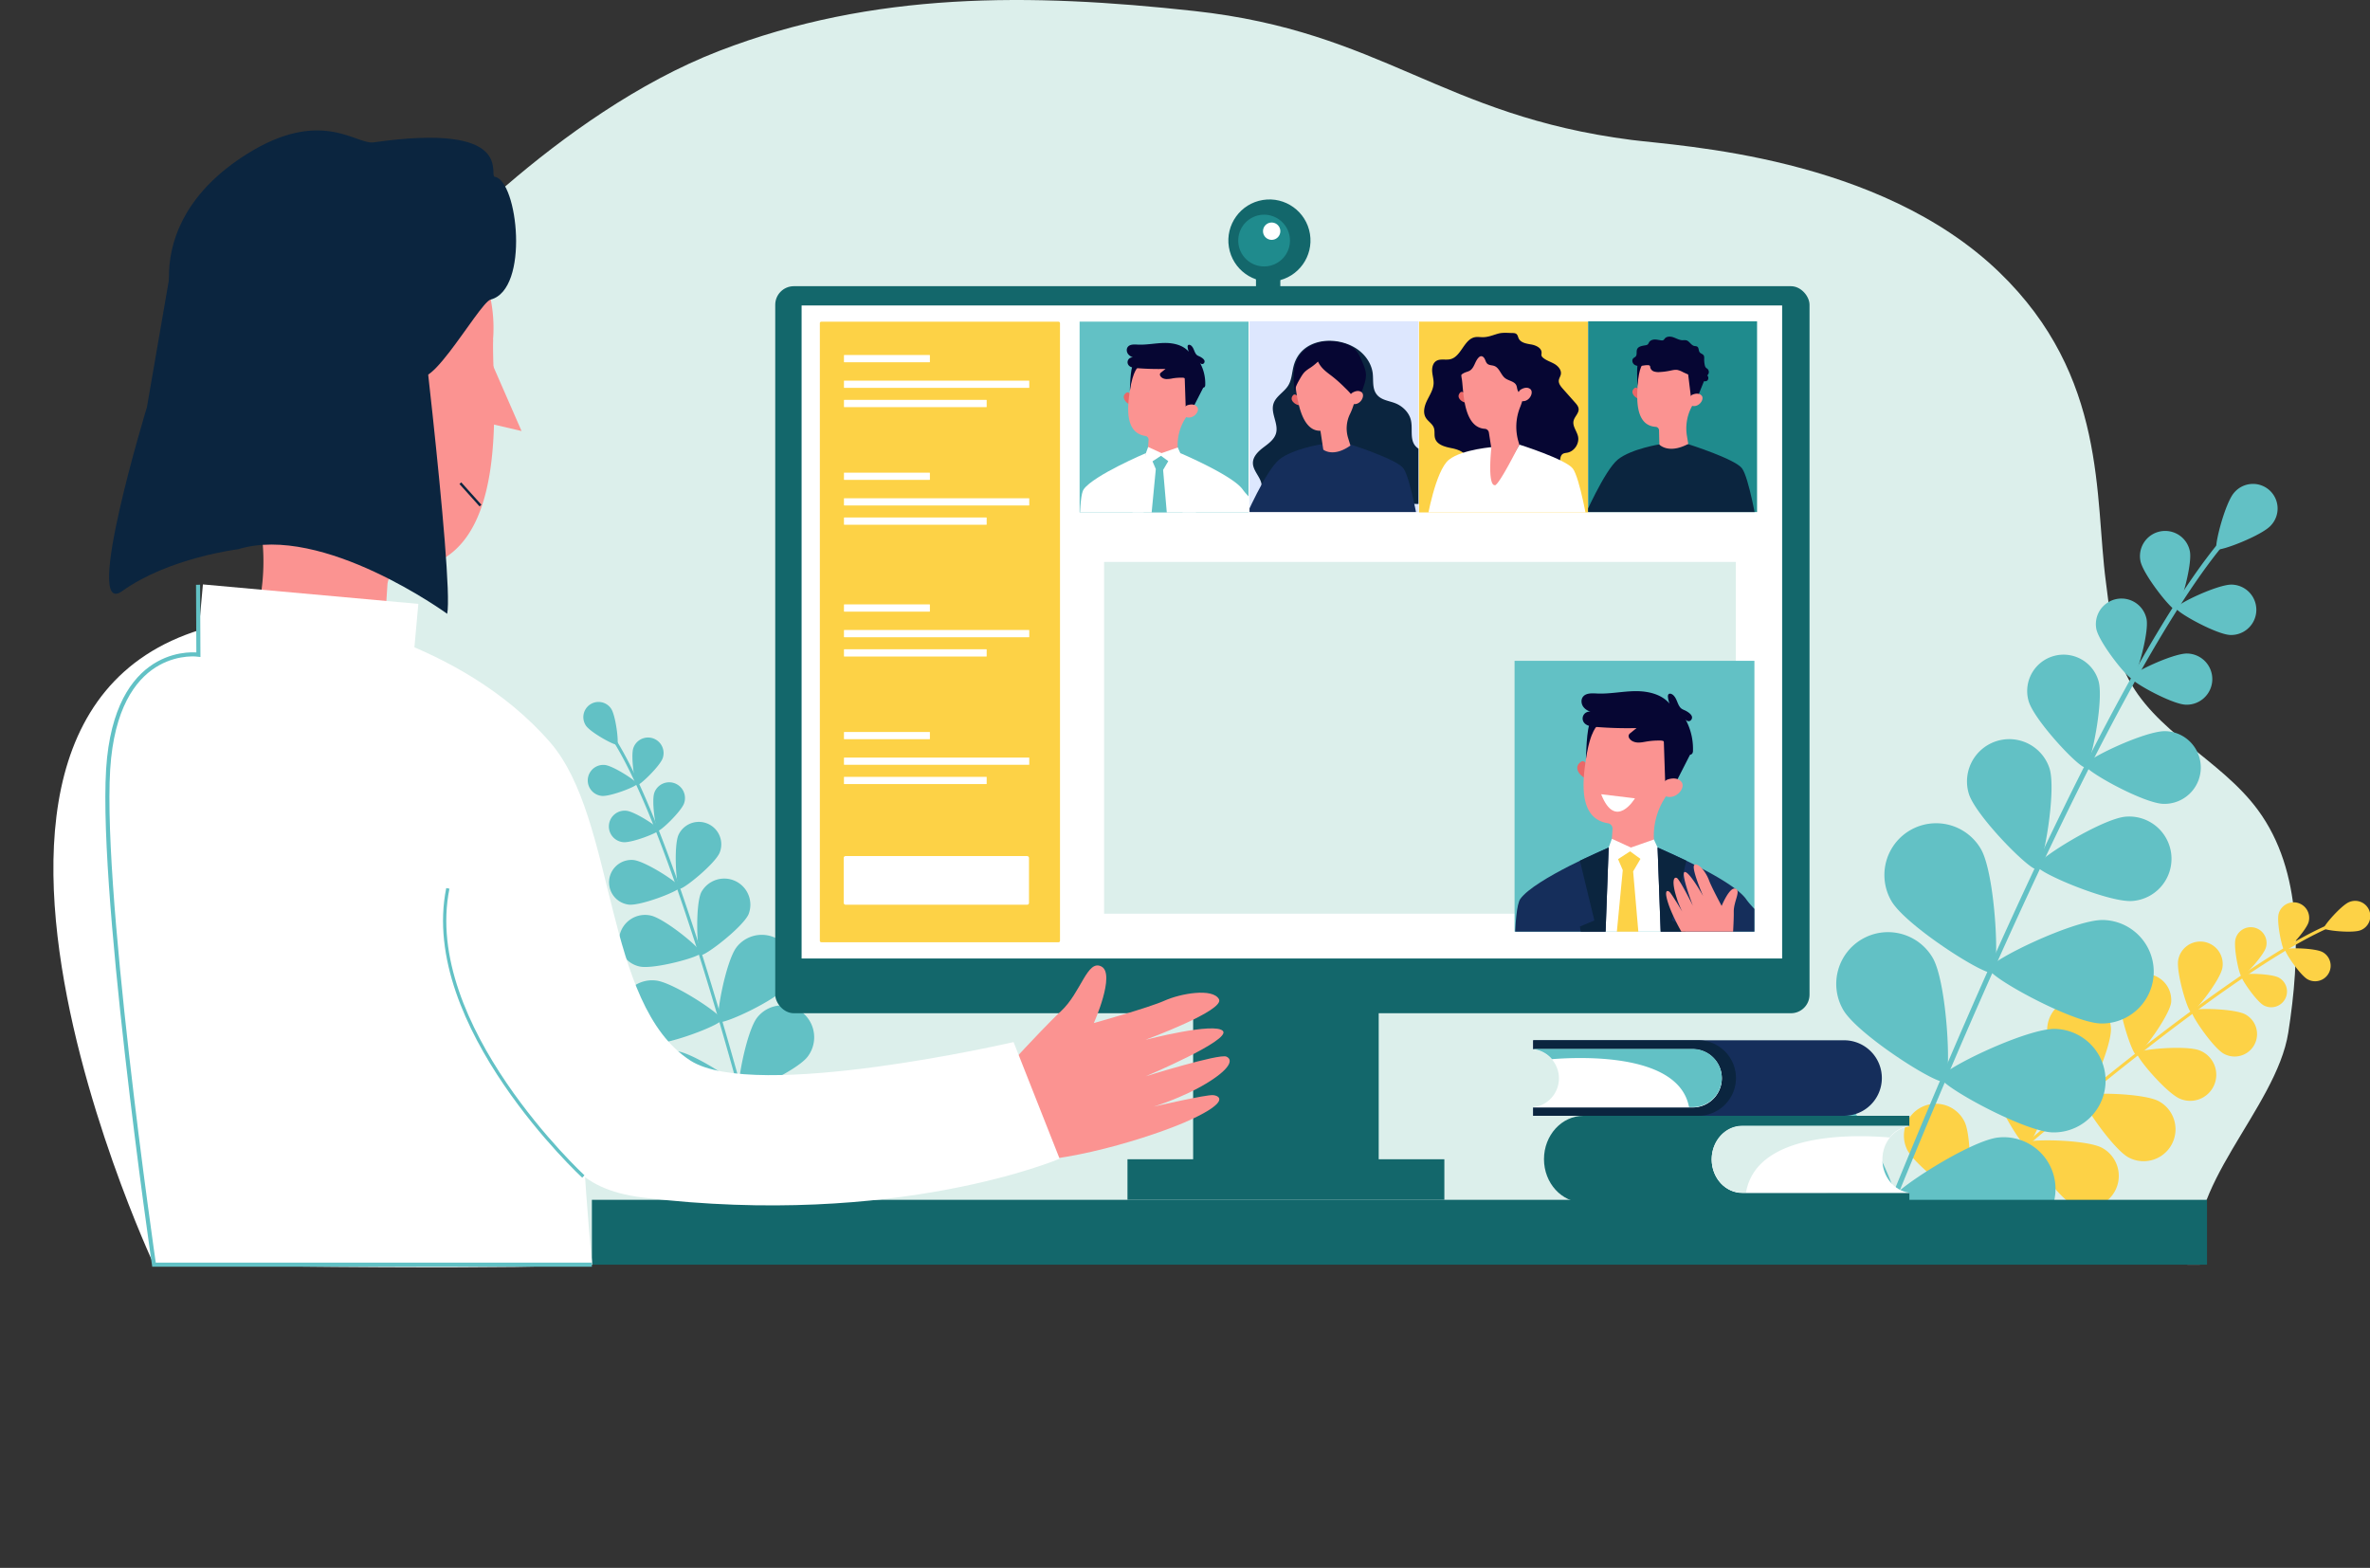 <svg xmlns="http://www.w3.org/2000/svg" xmlns:xlink="http://www.w3.org/1999/xlink" viewBox="0 0 2903.6 1920.85"><rect x="0" y="0" width="2903.6" height="1920.85" fill="#333333" stroke="none"/><defs><style>.cls-1,.cls-19,.cls-20,.cls-21{fill:none;}.cls-2{fill:#dcefeb;}.cls-3{fill:#fdd246;}.cls-4{fill:#62c1c5;}.cls-5{fill:#13676b;}.cls-6{fill:#fff;}.cls-7{clip-path:url(#clip-path);}.cls-8{fill:#060633;}.cls-9{fill:#ea6868;}.cls-10{fill:#fb9391;}.cls-11{clip-path:url(#clip-path-2);}.cls-12{fill:#1f8b8d;}.cls-13{fill:#0b253f;}.cls-14{fill:#152e5b;}.cls-15{clip-path:url(#clip-path-3);}.cls-16{clip-path:url(#clip-path-4);}.cls-17{fill:#dde7fe;}.cls-18{clip-path:url(#clip-path-5);}.cls-19{stroke:#0b253f;stroke-width:3px;}.cls-19,.cls-20,.cls-21{stroke-miterlimit:10;}.cls-20,.cls-21{stroke:#62c1c5;}.cls-20{stroke-width:4px;}.cls-21{stroke-width:5px;}</style><clipPath id="clip-path"><rect class="cls-1" x="1738.51" y="394.04" width="206.99" height="233.72"/></clipPath><clipPath id="clip-path-2"><rect class="cls-1" x="1322.67" y="394.03" width="206.99" height="233.72"/></clipPath><clipPath id="clip-path-3"><rect class="cls-1" x="1945.68" y="393.63" width="206.99" height="233.72"/></clipPath><clipPath id="clip-path-4"><rect class="cls-1" x="1530.84" y="393.61" width="206.99" height="233.72"/></clipPath><clipPath id="clip-path-5"><rect class="cls-1" x="1855.57" y="809.61" width="293.85" height="331.8"/></clipPath></defs><g id="レイヤー_2" data-name="レイヤー 2"><g id="_饑1" data-name="ﾑ饑1"><path class="cls-2" d="M334,1546.31l2361.26,3.11c-24.06-91.07,93.63-191.19,108.23-284.41s18-197.55-37.14-272.55c-46.36-63.06-127.61-95.23-161.59-166.32-16.63-34.82-19.6-74.68-24.74-113.19-13.87-103.85,2-251.53-130.72-379.53-147.34-142.14-390.77-154.34-450.53-162C1765.51,141.51,1694,38.76,1463.27,13.49,1261.74-8.58,1070.13-10.63,881,62.42c-199.35,77-370.31,270.53-370.35,271C502.4,433,480,490.13,428.09,576.23c-50.87,84.3-63.12,188-133.66,255.19C189.91,931,63.87,1027.75,90.38,1172.63S218.6,1460.71,334,1546.31Z"/><path class="cls-3" d="M2406.59,1468.1a2.33,2.33,0,0,1-.28-.26,1.9,1.9,0,0,1,.18-2.68c206.06-179.66,365.11-298,447.87-333.1,1.84-.78,3.16-1.34,3.75-1.68a1.9,1.9,0,1,1,1.9,3.28c-.79.45-2.06,1-4.17,1.89-82.4,35-241.09,153.06-446.86,332.47A1.9,1.9,0,0,1,2406.59,1468.1Z"/><path class="cls-3" d="M2891.83,1139.73c-9.56,3.77-43.56.34-44.64-2.38s21.41-28.46,31-32.23a18.61,18.61,0,1,1,13.67,34.61Z"/><path class="cls-3" d="M2828.4,1129.58c-2.8,10.13-26.53,35.8-29.43,35s-10.06-35-7.26-45.15a19,19,0,1,1,36.69,10.15Z"/><path class="cls-3" d="M2827.28,1199.87c-9.24-5-28.9-33.91-27.48-36.55s36.39-1.92,45.63,3.09a19,19,0,0,1-18.15,33.46Z"/><path class="cls-3" d="M2659.9,1228.56c-2.84,17.42-37.81,64.54-42.78,63.73s-23.13-56.61-20.29-74a32,32,0,0,1,63.07,10.3Z"/><path class="cls-3" d="M2670.74,1346.07c-16.33-6.69-54.37-51.37-52.46-56s60.36-9.79,76.69-3.09a31.95,31.95,0,1,1-24.23,59.12Z"/><path class="cls-3" d="M2586.21,1259.54c1.29,21.56-27.76,87.23-33.91,87.6s-42.86-61.35-44.15-82.9a39.1,39.1,0,0,1,78.06-4.7Z"/><path class="cls-3" d="M2607.75,1418c-19-10.21-59.71-69.38-56.8-74.81s74.71-4.32,93.75,5.88a39.1,39.1,0,0,1-36.95,68.93Z"/><path class="cls-3" d="M2516.71,1316.68c1.29,21.55-27.76,87.22-33.91,87.59s-42.86-61.34-44.15-82.9a39.1,39.1,0,0,1,78.06-4.69Z"/><path class="cls-3" d="M2538.25,1475.11c-19-10.2-59.71-69.38-56.8-74.81s74.71-4.31,93.75,5.89a39.1,39.1,0,0,1-36.95,68.92Z"/><path class="cls-3" d="M2406.89,1374.33c9.4,19.43,7.56,91.22,2,93.9s-63-40.4-72.4-59.83a39.1,39.1,0,1,1,70.39-34.07Z"/><path class="cls-3" d="M2472,1533.2c-20.16-7.74-67.91-61.36-65.7-67.12s73.58-13.62,93.74-5.87a39.1,39.1,0,1,1-28,73Z"/><path class="cls-3" d="M2776.16,1160.54c-2.85,10.29-27,36.37-29.9,35.56s-10.23-35.58-7.38-45.87a19.34,19.34,0,1,1,37.28,10.31Z"/><path class="cls-3" d="M2773.5,1231.77c-9.39-5.09-29.37-34.46-27.91-37.14s37-2,46.35,3.14a19.34,19.34,0,0,1-18.44,34Z"/><path class="cls-3" d="M2722.65,1186.15c-2.83,14.91-33.94,54.64-38.19,53.83s-18.63-49.18-15.79-64.09a27.47,27.47,0,0,1,54,10.26Z"/><path class="cls-3" d="M2724.65,1291.06c-13.34-7.23-41.72-49-39.66-52.76s52.52-2.78,65.86,4.46a27.47,27.47,0,0,1-26.2,48.3Z"/><path class="cls-4" d="M932.86,1434l.38-.06a1.89,1.89,0,0,0,1.35-2.31C866,1167,801.56,979.55,753.12,903.82c-1.08-1.68-1.86-2.9-2.15-3.51a1.89,1.89,0,1,0-3.42,1.63c.39.82,1.14,2,2.37,3.92,48.24,75.41,112.52,262.48,181,526.74A1.9,1.9,0,0,0,932.86,1434Z"/><path class="cls-4" d="M717.87,889c5.75,8.52,35.75,24.89,38.18,23.25s-1.6-35.58-7.36-44.09A18.6,18.6,0,1,0,717.87,889Z"/><path class="cls-4" d="M775.94,916.43c-3.41,9.94,1.68,44.53,4.52,45.5s28.08-23.21,31.49-33.16a19,19,0,1,0-36-12.34Z"/><path class="cls-4" d="M737.17,975.07c10.46,1.09,43-11.66,43.32-14.65s-28.94-22.13-39.4-23.21a19,19,0,1,0-3.92,37.86Z"/><path class="cls-4" d="M859.09,1093.28c-7.49,16-5.24,74.61-.68,76.75s51.06-33.65,58.55-49.63a32,32,0,0,0-57.87-27.12Z"/><path class="cls-4" d="M783.79,1184.13c17.25,3.7,73.87-11.69,74.93-16.61s-44.29-42.17-61.54-45.87a31.95,31.95,0,1,0-13.39,62.48Z"/><path class="cls-4" d="M902.41,1160.47c-13.24,17-26.36,87.65-21.49,91.43s70-26.42,83.26-43.48a39.1,39.1,0,1,0-61.77-48Z"/><path class="cls-4" d="M795.16,1279c21.47,2.33,88.45-23.53,89.12-29.65s-59.22-45.76-80.69-48.09a39.1,39.1,0,1,0-8.43,77.74Z"/><path class="cls-4" d="M927.5,1246.87c-13.24,17.06-26.36,87.65-21.49,91.43s70-26.42,83.26-43.47a39.1,39.1,0,1,0-61.77-48Z"/><path class="cls-4" d="M820.24,1365.45c21.47,2.33,88.46-23.54,89.12-29.66s-59.22-45.76-80.68-48.09a39.1,39.1,0,0,0-8.44,77.75Z"/><path class="cls-4" d="M985.57,1356.46c-18.74,10.73-57.76,71-54.7,76.36s74.8,2.24,93.54-8.49a39.1,39.1,0,1,0-38.84-67.87Z"/><path class="cls-4" d="M842.09,1450.79c21,5,90.7-12.29,92.13-18.28s-53-52.8-74-57.8a39.1,39.1,0,1,0-18.09,76.08Z"/><path class="cls-4" d="M801.57,971.48c-3.47,10.1,1.71,45.24,4.59,46.23s28.53-23.58,32-33.68a19.34,19.34,0,0,0-36.59-12.55Z"/><path class="cls-4" d="M763.53,1031.77c10.63,1.1,43.7-11.85,44-14.89s-29.4-22.48-40-23.58a19.34,19.34,0,1,0-4,38.47Z"/><path class="cls-4" d="M831.26,1022.84c-6.08,13.9-2.85,64.26,1.12,66s43.14-30.06,49.23-44a27.48,27.48,0,0,0-50.35-22Z"/><path class="cls-4" d="M770.36,1108.29c15.1,1.56,62.08-16.84,62.53-21.15s-41.78-32-56.87-33.51a27.48,27.48,0,0,0-5.66,54.66Z"/><path class="cls-4" d="M2318.81,1473.16a3.42,3.42,0,0,1-.6-.18,3.07,3.07,0,0,1-1.68-4c167.44-410.46,311.55-697.77,405.78-809,2.1-2.47,3.61-4.26,4.21-5.17a3.07,3.07,0,1,1,5.14,3.35A70.07,70.07,0,0,1,2727,664c-93.83,110.75-237.58,397.48-404.78,807.35A3.06,3.06,0,0,1,2318.81,1473.16Z"/><path class="cls-4" d="M2782.17,643.76c-11.09,12.44-62.83,32.26-66.38,29.1s10.26-56.83,21.35-69.26a30.17,30.17,0,1,1,45,40.16Z"/><path class="cls-4" d="M2682.91,675.31c3.33,16.71-12.34,71.19-17.11,72.14s-40.11-43.37-43.43-60.09a30.86,30.86,0,1,1,60.54-12.05Z"/><path class="cls-4" d="M2732.53,777.94c-17-.52-66.59-28.05-66.44-32.92s51.29-29.31,68.33-28.78a30.86,30.86,0,1,1-1.89,61.7Z"/><path class="cls-4" d="M2511,941.53c8.58,27.3-7.7,121-15.49,123.5s-74.78-65.13-83.36-92.43A51.81,51.81,0,0,1,2511,941.53Z"/><path class="cls-4" d="M2612.41,1103.83c-28.53,2.21-116.2-34.77-116.83-42.91s80.29-58.19,108.82-60.4a51.81,51.81,0,1,1,8,103.31Z"/><path class="cls-4" d="M2426.89,1040.14c17.59,30.27,23.4,146.56,14.76,151.58s-106.8-57.6-124.4-87.87a63.4,63.4,0,0,1,109.64-63.71Z"/><path class="cls-4" d="M2573.61,1253.89c-35-.9-137.06-56.94-136.81-66.94s105.06-60.72,140.07-59.82a63.4,63.4,0,0,1-3.26,126.76Z"/><path class="cls-4" d="M2367.89,1173.56c17.59,30.28,23.4,146.57,14.76,151.59s-106.8-57.6-124.39-87.87a63.4,63.4,0,1,1,109.63-63.72Z"/><path class="cls-4" d="M2514.61,1387.32c-35-.9-137.06-57-136.81-66.94s105.06-60.72,140.07-59.82a63.4,63.4,0,0,1-3.26,126.76Z"/><path class="cls-4" d="M2250.86,1337.13c27.8,21.29,77.47,126.6,71.4,134.54s-120.7-12.58-148.5-33.87a63.4,63.4,0,0,1,77.1-100.67Z"/><path class="cls-4" d="M2461.05,1519.75c-34.84,3.48-143.11-39.37-144.1-49.31s96.64-73.38,131.48-76.86a63.4,63.4,0,1,1,12.62,126.17Z"/><path class="cls-4" d="M2629.82,758.24c3.38,17-12.53,72.34-17.38,73.3s-40.75-44.07-44.13-61a31.36,31.36,0,0,1,61.51-12.25Z"/><path class="cls-4" d="M2677.91,863.35c-17.32-.53-67.66-28.5-67.51-33.44s52.11-29.78,69.42-29.25a31.36,31.36,0,1,1-1.91,62.69Z"/><path class="cls-4" d="M2571,834.35c6.77,23.66-9.31,103.88-16.06,105.81s-62.84-57.65-69.61-81.3A44.55,44.55,0,0,1,2571,834.35Z"/><path class="cls-4" d="M2650.38,984.84c-24.59-.75-96.12-40.49-95.9-47.51s74-42.31,98.63-41.55a44.55,44.55,0,1,1-2.73,89.06Z"/><rect class="cls-5" x="725.16" y="1469.95" width="1978.75" height="79.47"/><rect class="cls-5" x="949.78" y="350.63" width="1267.16" height="890.74" rx="22.79"/><rect class="cls-6" x="982.08" y="374.24" width="1201.31" height="800.05"/><rect class="cls-2" x="1352.67" y="688.42" width="774" height="431"/><rect class="cls-3" x="1004.44" y="394.11" width="294.22" height="760.29" rx="1.75"/><rect class="cls-6" x="1033.97" y="434.95" width="105.29" height="8.85" rx="0.27"/><rect class="cls-6" x="1033.97" y="466.32" width="227.03" height="8.85" rx="0.27"/><rect class="cls-6" x="1033.97" y="489.93" width="174.85" height="8.85" rx="0.27"/><rect class="cls-6" x="1033.97" y="579.06" width="105.29" height="8.85" rx="0.27"/><rect class="cls-6" x="1033.97" y="610.43" width="227.03" height="8.85" rx="0.27"/><rect class="cls-6" x="1033.97" y="634.03" width="174.85" height="8.85" rx="0.27"/><rect class="cls-6" x="1033.97" y="740.49" width="105.29" height="8.85" rx="0.27"/><rect class="cls-6" x="1033.97" y="771.85" width="227.03" height="8.85" rx="0.27"/><rect class="cls-6" x="1033.97" y="795.46" width="174.85" height="8.85" rx="0.27"/><rect class="cls-6" x="1033.97" y="896.78" width="105.29" height="8.85" rx="0.27"/><rect class="cls-6" x="1033.97" y="928.15" width="227.03" height="8.85" rx="0.27"/><rect class="cls-6" x="1033.97" y="951.76" width="174.85" height="8.85" rx="0.27"/><rect class="cls-6" x="1033.67" y="1048.81" width="227" height="59.6" rx="2.18"/><g class="cls-7"><rect class="cls-3" x="1714.45" y="367.31" width="238.3" height="264.41"/><path class="cls-8" d="M1852.89,408c1.75,0,3.64.11,5,1.23,1.57,1.31,1.85,3.58,2.73,5.42,2.56,5.33,9.49,6.36,15.31,7.37s12.75,4.19,12.73,10.09c0,1.35-.4,2.75.06,4a5.32,5.32,0,0,0,1.58,2c4,3.55,9.43,5.05,14.09,7.74s8.92,7.61,7.85,12.88c-.51,2.48-2.13,4.64-2.45,7.15-.5,4,2.33,7.51,5,10.51l14.94,16.84c2,2.24,4,4.69,4.32,7.66.48,5.4-5,9.47-6.21,14.76-1.42,6.49,3.94,12.38,5.44,18.86,2,8.66-4.27,18.35-13,20.08-2,.39-4.22.46-5.89,1.67-2.7,2-2.77,5.83-3.38,9.1a21.39,21.39,0,0,1-13.18,15.8c-13.17,5-27.32-3.92-41.39-4.88-8.57-.58-17.05,1.84-25.63,2.33a57.13,57.13,0,0,1-29.08-6.14,8.29,8.29,0,0,1-2.72-1.94c-1.77-2.16-1.15-5.32-1.55-8.08-1.18-8.21-10.88-11.77-19-13.37S1760.57,545,1758.16,537c-1.27-4.2,0-8.9-1.51-13-1.84-5-7.21-7.78-9.91-12.36-3.75-6.35-1.56-14.52,1.69-21.15s7.56-13.11,7.92-20.48c.24-4.88-1.3-9.66-1.71-14.52s.7-10.41,4.76-13.12c4.94-3.29,11.66-.93,17.44-2.29,13.55-3.19,16.66-24.58,30.37-27,2.69-.47,5.45-.1,8.19,0,7.33.27,12.84-2.27,19.63-4.23C1840.8,407.18,1846.85,407.88,1852.89,408Z"/><path class="cls-6" d="M1861.47,544.7s56.91,17.95,65.5,29.41S1945.49,644,1945.49,644l-197.24-6.87s10.31-60.72,26.92-73.9,56.5-15.8,56.5-15.8v47Z"/><path class="cls-9" d="M1795.43,482.76s-4.1-4.46-6.38-2c-5.83,6.23,1.88,11.82,6.54,12.59Z"/><path class="cls-10" d="M1791,464.61h0c-.11-.52-.21-1-.29-1.56a41.15,41.15,0,1,1,80.39,4.19c-2.83,12.68-5.29,23.08-8.66,31.41a64.34,64.34,0,0,0-1.89,43.16l.85,2.89c.2-.28-24.56,49.25-29.8,49.72-9.59.86-4.51-45.48-4.51-45.48l-3-19.06a5.36,5.36,0,0,0-5-4.52C1792.21,523.59,1793.14,477.91,1791,464.61Z"/><path class="cls-8" d="M1859.41,478.32c-.84-2-.79-4.28-1.7-6.24-2.32-5-9.23-5.39-13.61-8.7-5.42-4.08-6.95-12.61-13.31-15-2.81-1.06-6.23-.7-8.5-2.67-1.64-1.43-2.2-3.69-3.12-5.67s-2.72-3.94-4.87-3.63a4.94,4.94,0,0,0-2.53,1.42c-4.81,4.54-5.35,12.78-11,16.21-1.81,1.1-3.93,1.54-5.89,2.34a17.78,17.78,0,0,0-10.65,13.13c-4.26-2.7-4.9-8.86-3.26-13.63s5-8.75,7.28-13.24,3.58-9.41,5.75-13.95,5.55-8.87,10.33-10.43c4-1.28,8.29-.49,12.4-1.14,3.6-.57,6.93-2.22,10.42-3.29a33.39,33.39,0,0,1,30.1,5.72,65.69,65.69,0,0,1,7.94,8l16.68,18.78c2.67,3,5.41,6.15,6.53,10,1.9,6.57-1.31,13.42-4.44,19.5-1.53,3-3.42,6.25-6.67,7.05C1871.15,484.4,1862.44,485.49,1859.41,478.32Z"/><path class="cls-10" d="M1860.58,480.6a6.12,6.12,0,0,1,2.71-3.37c2.63-1.58,7.38-3.6,11.32-.74,5.79,4.2-2.15,19-13.12,14C1861.49,490.52,1858.2,488.13,1860.58,480.6Z"/></g><g class="cls-11"><rect class="cls-4" x="1298.61" y="367.3" width="238.3" height="264.41"/><path class="cls-9" d="M1386,484.65s-3-5.49-5.85-3.63c-7.39,4.74-1.12,12.27,3.34,14.23Z"/><path class="cls-10" d="M1386.24,465.43h0c0-.55.06-1.09.11-1.64a42.36,42.36,0,1,1,79.14,24.53c-4.81,9.52-9,17.64-13.3,24.33a60.54,60.54,0,0,0-9.2,37.28l.79,10.3c-27.18,11.43-37.83-2.48-37.83-2.48l1.22-18.65a4.71,4.71,0,0,0-4-5h0C1371.22,529.13,1384.92,479.91,1386.24,465.43Z"/><polygon class="cls-8" points="1474.26 474.74 1460.22 502.24 1452.69 500 1451.44 462.77 1474.26 474.74"/><path class="cls-10" d="M1451.58,499a6.29,6.29,0,0,1,3.56-2.67c3-.91,8.27-1.72,11.48,2.13,4.71,5.65-7,18.44-16.65,10.67C1450,509.11,1447.3,505.9,1451.58,499Z"/><path class="cls-8" d="M1394.51,449.66s-6.45,3.71-10.27,29.18c0,0,.54-28.73,4-31.58S1394.51,449.66,1394.51,449.66Z"/><path class="cls-6" d="M1446.09,555.15h-42.21l-16.36,70.76V761.66s38.75,18.77,89.77-5.78L1462.41,597Z"/><path class="cls-6" d="M1446.09,555.15s63.69,27,76.21,44.29c11.56,16,9.93.78,43.23,90.61a37.18,37.18,0,0,1-4.63,34.55,25.07,25.07,0,0,1-11.68,8.79l-32.8,12.24,3.47,83.42-63.54,6.25Z"/><path class="cls-6" d="M1403.88,555.15s-63.7,27-76.21,44.29,2.41,229.61,2.41,229.61l63.53,6.25Z"/><polygon class="cls-4" points="1432.4 563.1 1424.98 575.73 1440.44 754.44 1416.59 792.94 1398.88 753.47 1416.04 574.65 1410.62 562.01 1425.18 556.6 1432.4 563.1"/><polygon class="cls-6" points="1446.09 555.15 1442.93 548.21 1423.08 555.15 1406.65 547.61 1403.88 555.15 1407.37 568.15 1422.36 558.42 1436.98 569.05 1446.09 555.15"/><path class="cls-8" d="M1459.86,423.9c-1.21-1.25-3.44-2.24-4.46-.84a3,3,0,0,0-.37,2,18.74,18.74,0,0,0,1.42,5.89c-7.11-8.34-19-10.93-29.94-10.77s-21.86,2.56-32.81,2c-4.34-.22-9.54-.53-12.09,3-1.78,2.46-1.38,6,.41,8.51a13.13,13.13,0,0,0,7.62,4.62,5.91,5.91,0,0,0-7.43,8.38c1.86,3.26,6.17,4,9.91,4.28a334.3,334.3,0,0,0,35.81,1l-5.21,4.2a4.46,4.46,0,0,0-1.49,1.69,3.35,3.35,0,0,0,.52,3c1.46,2.27,4.26,3.38,7,3.55a35.38,35.38,0,0,0,8-.87,64,64,0,0,1,11.81-.82,6.05,6.05,0,0,1,2.39.41,7.54,7.54,0,0,1,2.37,2.27c4.2,5.06,10.86,7.21,17.15,9.12,2,.59,4.54,1,5.63-.76a4.58,4.58,0,0,0,.5-2.29,53,53,0,0,0-6.59-27.28c1.18,2.12,4.09,2.65,5.39.17,1.67-3.15-2.28-5.74-4.51-7-2-1.18-4-1.43-5.49-3.41C1463,430.85,1462.8,426.9,1459.86,423.9Z"/></g><rect class="cls-5" x="1461.77" y="1214.04" width="227.34" height="227.34"/><rect class="cls-5" x="1381.33" y="1420.26" width="388.22" height="49.69"/><circle class="cls-5" cx="1555.23" cy="294.73" r="50.31" transform="translate(-27.13 252.93) rotate(-9.22)"/><rect class="cls-5" x="1538.77" y="316.47" width="29.81" height="34.78"/><path class="cls-12" d="M1580.39,294.73a31.68,31.68,0,1,0-31.68,31.68A31.68,31.68,0,0,0,1580.39,294.73Z"/><path class="cls-6" d="M1568.59,283.24a10.6,10.6,0,1,0-10.6,10.6A10.6,10.6,0,0,0,1568.59,283.24Z"/><path class="cls-10" d="M1198.86,1345.89s75.56-83.63,100.71-106.76,32.35-64.21,49.88-55-9.33,69.22-9.33,69.22,67-18.6,86.7-27.44,59-15.69,66.59-1.77-90.09,49.78-90.09,49.78,85.21-22.11,95-10.76-94.53,55.42-94.53,55.42,89.74-28,98.69-24.09,4.26,15.56-25.1,33.2-63.89,28.08-63.89,28.08,64.53-15,72.9-14.06,19.23,8.26-27,29.78-161.76,56.79-221.65,50.08Z"/><path class="cls-10" d="M604.21,416l-.18,0c.18-2.32.36-4.64.45-7,4.08-103.8-80.22-190.6-185.78-187.8-87.95,2.33-162.46,69.31-174,156.53A180.54,180.54,0,0,0,256,469.09c15.07,42.91,28.38,79.63,42.8,110.29,23.84,50.71,29.78,108,18.28,162.85l-7.58,26.34C418.18,832,469.88,790,469.88,790l4.78-73.78a20.08,20.08,0,0,1,19.63-18.71h.19C632.48,693.94,601.77,478.05,604.21,416Z"/><path class="cls-13" d="M210.84,320.41,180,498.84s-79.54,260.68-30.28,225.32c57-40.9,142.12-51.29,142.12-51.29C395.53,641.18,547.88,752,547.88,752c8.48-42.58-42.21-456.55-42.21-456.55Z"/><path class="cls-13" d="M302.4,188.75c91.27-57.33,133.94-11.29,155.27-14.33,175-25,140.61,40.91,148.46,42.18,28.33,4.57,42.86,138-5,150.4-14.86,3.87-90.45,143.42-91.5,76.46-.95-60.75-123.47-103.38-177.65-75.9-25.13,12.74-60.87,63.6-92.68,51.42C211,408.15,160.7,277.79,302.4,188.75Z"/><path class="cls-14" d="M2259.27,1274.48H1878.41v11h195.4a35.65,35.65,0,0,1,35.65,35.65h0a35.65,35.65,0,0,1-35.65,35.65h-195.4V1367h380.86a46.28,46.28,0,0,0,46.28-46.27h0A46.28,46.28,0,0,0,2259.27,1274.48Z"/><path class="cls-13" d="M2126.83,1320.76h0a46.28,46.28,0,0,0-46.28-46.28H1878.41v11h195.4a35.65,35.65,0,0,1,35.65,35.65h0a35.65,35.65,0,0,1-35.65,35.65h-195.4V1367h202.14A46.28,46.28,0,0,0,2126.83,1320.76Z"/><path class="cls-6" d="M2073.81,1285.48h-195.4v.25a35.64,35.64,0,0,1,31.53,35.41h0a35.66,35.66,0,0,1-31.53,35.41v.24h195.4a35.65,35.65,0,0,0,35.65-35.65h0A35.66,35.66,0,0,0,2073.81,1285.48Z"/><path class="cls-4" d="M2109.46,1320.76a35.65,35.65,0,0,0-35.65-35.66h-195.4v.25a35.58,35.58,0,0,1,23,12.26c39.08-3.09,155.64-6.7,167.92,58.8h4.49A35.65,35.65,0,0,0,2109.46,1320.76Z"/><path class="cls-5" d="M1940.11,1367H2339.2v12.6H2134.45c-20.63,0-37.36,18.32-37.36,40.92h0c0,22.6,16.73,40.93,37.36,40.93H2339.2v11.8H1940.11c-26.78,0-48.5-23.78-48.5-53.12h0C1891.61,1390.82,1913.33,1367,1940.11,1367Z"/><path class="cls-5" d="M2078.89,1420.16h0c0-29.34,21.71-53.13,48.49-53.13H2339.2v12.6H2134.45c-20.63,0-37.36,18.32-37.36,40.92h0c0,22.6,16.73,40.93,37.36,40.93H2339.2v11.8H2127.38C2100.6,1473.28,2078.89,1449.5,2078.89,1420.16Z"/><path class="cls-6" d="M2134.45,1379.67H2339.2v.28c-18.6,2.34-33,19.64-33,40.65h0c0,21,14.44,38.3,33,40.64v.28H2134.45c-20.63,0-37.36-18.32-37.36-40.92h0C2097.09,1398,2113.82,1379.67,2134.45,1379.67Z"/><path class="cls-2" d="M2097.09,1420.16c0-22.6,16.73-40.93,37.36-40.93H2339.2v.28a36.5,36.5,0,0,0-24.09,14.08c-41-3.55-163.09-7.69-176,67.49h-4.7C2113.82,1461.08,2097.09,1442.76,2097.09,1420.16Z"/><rect class="cls-1" y="358.66" width="2785.93" height="1562.18"/><g class="cls-15"><rect class="cls-12" x="1921.62" y="366.9" width="238.3" height="264.41"/><path class="cls-13" d="M2068.64,544.28s56.91,18,65.51,29.41,18.52,69.89,18.52,69.89l-213.06-7.43s26.12-60.17,42.73-73.34,52-18.62,52-18.62Z"/><path class="cls-9" d="M2008.42,478.27s-3.2-4.86-5.74-2.89c-6.5,5,0,11.51,4.27,13Z"/><path class="cls-10" d="M2007,460.37h0c0-.51,0-1,0-1.54a39.58,39.58,0,1,1,75.67,16.34c-3.69,9.25-6.94,17.16-10.38,23.73a56.55,56.55,0,0,0-5.5,35.45l1.58,9.52c-24.36,12.88-35.41.8-35.41.8l-.4-17.46a4.38,4.38,0,0,0-4.12-4.27h0C1998.29,520.89,2007,474,2007,460.37Z"/><polygon class="cls-8" points="2089.48 462.41 2078.91 488.56 2071.72 487.1 2067.5 452.55 2089.48 462.41"/><path class="cls-10" d="M2070.61,486.24a5.84,5.84,0,0,1,3.09-2.78c2.73-1.1,7.55-2.29,10.86,1,4.84,4.87-5,17.73-14.62,11.3C2069.94,495.8,2067.19,493,2070.61,486.24Z"/><path class="cls-8" d="M2013.44,445s-5.69,4-7.16,28c0,0-1.86-26.78,1.13-29.72S2013.44,445,2013.44,445Z"/><path class="cls-8" d="M2092.26,465.54a4.58,4.58,0,0,0-.64-5.65,5.3,5.3,0,0,0,.26-8c-.57-.48-1.26-.83-1.78-1.35a6.39,6.39,0,0,1-1.48-3.2,29.51,29.51,0,0,1-.73-7.44c0-1.56.18-3.24-.67-4.54-1.14-1.75-3.66-2.15-4.9-3.84-1.49-2-.8-5.37-2.88-6.78-1.09-.74-2.53-.59-3.82-.91-4-1-6-6.26-10.06-7a21,21,0,0,0-4,0c-3.92,0-7.47-2.15-11.17-3.49s-8.48-1.52-10.9,1.57a7.26,7.26,0,0,1-1.4,1.66,4.17,4.17,0,0,1-2.94.39c-2.69-.34-5.34-1.05-8-1s-5.58,1.18-6.9,3.53a10.21,10.21,0,0,1-1.3,2.28,4.9,4.9,0,0,1-2.76,1.19c-4,.74-9,1.2-10.54,5-1.16,2.87.33,6.66-1.8,8.9-.78.83-1.9,1.24-2.73,2-2.13,2-1.3,5.9,1,7.71s5.51,2,8.44,1.68,5.83-1.06,8.77-.84a2.56,2.56,0,0,1,2.09.92,3.9,3.9,0,0,1,.35,1.6,6.77,6.77,0,0,0,4.49,5.12,17.3,17.3,0,0,0,7.06.75,81.76,81.76,0,0,0,12.48-1.59c3.18-.65,6.43-1.5,9.62-.91a25.38,25.38,0,0,1,6.31,2.52c3.29,1.62,6.69,3,10.08,4.39l2.93,1.2C2078.6,463,2089.08,470.36,2092.26,465.54Z"/></g><g class="cls-16"><rect class="cls-17" x="1506.78" y="366.88" width="238.3" height="264.41"/><path class="cls-13" d="M1535,567.67c.31,11.12,13.68,20.38,10,30.87-.82,2.33-2.43,4.34-3.08,6.72-1.44,5.24,2.47,10.86,7.55,12.77s10.84.84,15.85-1.25,9.56-5.15,14.51-7.4c11.08-5,23.54-5.8,35.48-8.15,12.12-2.38,24.17-6.48,36.49-5.62,14.2,1,27,8.43,40.32,13.52a126,126,0,0,0,42.53,8.26c7.57.14,15.41-.47,22.13-4,13.4-7,18.59-24.39,13.2-38.11a36.81,36.81,0,0,0-16.45-18.3c-6.51-3.63-14.81-4.85-19.73-10.93-6.87-8.52-2.65-21.25-5.37-31.86-2.28-8.92-9.79-16.25-18.09-19.8-7.75-3.32-17.39-3.78-23.21-10.6-6.33-7.42-4.23-17.68-5.36-26.58-1.63-12.73-10.08-24-21-30.79a57.68,57.68,0,0,0-10.48-5.08c-24.45-9-56.3-2.79-64.87,25.17-2.63,8.56-2.44,18.14-7.13,25.77-5.08,8.3-15.33,13.21-18.15,22.53-3.55,11.7,6.48,24.27,3.17,36.05-2.16,7.7-9.35,12.67-15.71,17.51S1534.74,559.68,1535,567.67Z"/><path class="cls-14" d="M1653.8,544.27s56.92,18,65.51,29.41,18.52,69.88,18.52,69.88l-213.06-7.42s26.12-60.17,42.74-73.35,52-18.61,52-18.61Z"/><path class="cls-9" d="M1590.63,486s-4-4.38-6.22-2c-5.74,6.05,2.32,11.69,6.88,12.48Z"/><path class="cls-10" d="M1622.62,420.64a40.22,40.22,0,0,1,42.12,50.75c-3.38,14.67-6.22,26.52-10.62,35.49a40,40,0,0,0-2.64,29.18l3,9.8c-21.37,15.08-33.25,5-33.25,5l-3.51-23.13h0c-25.47.82-29.14-45.85-31.21-59.5h0c-.09-.51-.19-1-.27-1.53A40.22,40.22,0,0,1,1622.62,420.64Z"/><path class="cls-8" d="M1631.61,460.66a171,171,0,0,1,15.75,14c5.36,5.16,10.92,10.65,13,17.78,5.71-5.88,8.73-13.82,11.1-21.67a38.19,38.19,0,0,0,2.06-11.16c0-5.38-2.15-10.5-4.22-15.47-2.67-6.41-5.52-13.08-10.84-17.54a33.41,33.41,0,0,0-12.3-6c-10.31-3-21.47-3.57-31.75-.51s-19.59,9.95-24.56,19.46c-6.4,12.25-5.09,26.93-3.62,40.67.52-5.87,3.54-11.19,6.49-16.29,1.92-3.32,3.9-6.71,6.81-9.21,5-4.27,6.6-3.75,15.21-11.72C1618.54,451,1624.58,455.39,1631.61,460.66Z"/><path class="cls-10" d="M1654.3,484.37a6,6,0,0,1,2.67-3.27c2.58-1.53,7.23-3.47,11.07-.65,5.62,4.15-2.24,18.58-12.92,13.62C1655.12,494.07,1651.92,491.72,1654.3,484.37Z"/></g><g class="cls-18"><rect class="cls-4" x="1821.42" y="771.66" width="338.31" height="375.38"/><path class="cls-9" d="M1945.53,938.26s-4.2-7.79-8.31-5.15c-10.5,6.73-1.59,17.42,4.74,20.19Z"/><path class="cls-10" d="M1945.82,911l.06,0c0-.78.08-1.55.15-2.33a60.13,60.13,0,1,1,112.36,34.83c-6.83,13.51-12.8,25-18.88,34.53a85.84,85.84,0,0,0-13.06,52.93l1.12,14.62c-38.58,16.23-53.71-3.52-53.71-3.52l1.73-26.48a6.68,6.68,0,0,0-5.66-7h-.06C1924.5,1001.41,1944,931.53,1945.82,911Z"/><polygon class="cls-8" points="2070.78 924.19 2050.85 963.23 2040.16 960.05 2038.39 907.2 2070.78 924.19"/><path class="cls-10" d="M2038.59,958.61a8.9,8.9,0,0,1,5.05-3.8c4.28-1.29,11.74-2.44,16.3,3,6.68,8-9.89,26.17-23.64,15.15C2036.3,973,2032.51,968.43,2038.59,958.61Z"/><path class="cls-8" d="M1957.57,888.59s-9.16,5.26-14.58,41.42c0,0,.76-40.79,5.68-44.84S1957.57,888.59,1957.57,888.59Z"/><path class="cls-6" d="M2030.79,1038.35h-59.93l-23.22,100.46v192.71s55,26.65,127.45-8.2L2054,1097.81Z"/><path class="cls-14" d="M2030.79,1038.35s90.42,38.27,108.19,62.87c16.41,22.72,14.11,1.11,61.37,128.64a52.79,52.79,0,0,1-6.57,49.06,35.64,35.64,0,0,1-16.58,12.47l-46.56,17.37,4.92,118.43-90.2,8.88Z"/><path class="cls-14" d="M1970.86,1038.35s-90.42,38.27-108.19,62.87,3.42,326,3.42,326l90.2,8.88Z"/><polygon class="cls-3" points="2011.36 1049.63 2000.83 1067.57 2022.78 1321.27 1988.91 1375.94 1963.77 1319.9 1988.13 1066.03 1980.44 1048.09 2001.1 1040.4 2011.36 1049.63"/><polygon class="cls-6" points="2030.79 1038.35 2026.3 1028.5 1998.12 1038.35 1974.81 1027.64 1970.86 1038.35 1975.83 1056.8 1997.1 1042.99 2017.85 1058.09 2030.79 1038.35"/><path class="cls-8" d="M2050.34,852c-1.72-1.76-4.89-3.18-6.34-1.19a4.34,4.34,0,0,0-.52,2.87,26.51,26.51,0,0,0,2,8.36c-10.1-11.84-27-15.51-42.51-15.28s-31,3.63-46.57,2.87c-6.17-.3-13.56-.74-17.18,4.26-2.52,3.48-1.94,8.58.59,12.07s6.63,5.53,10.82,6.56a8.39,8.39,0,0,0-10.55,11.9c2.65,4.62,8.76,5.64,14.07,6.08A479,479,0,0,0,2005,892l-7.39,6a6.44,6.44,0,0,0-2.12,2.41,4.78,4.78,0,0,0,.74,4.22c2.08,3.23,6.06,4.8,9.89,5.05s7.64-.62,11.43-1.24a91.26,91.26,0,0,1,16.76-1.16,8.49,8.49,0,0,1,3.4.58,10.85,10.85,0,0,1,3.36,3.22c6,7.18,15.42,10.23,24.35,12.94,2.77.84,6.44,1.38,8-1.07a6.44,6.44,0,0,0,.72-3.25,75.13,75.13,0,0,0-9.36-38.73c1.67,3,5.8,3.75,7.66.24,2.37-4.47-3.25-8.16-6.41-10-2.89-1.68-5.64-2-7.78-4.85C2054.86,861.88,2054.51,856.28,2050.34,852Z"/><polygon class="cls-13" points="2066.05 1054.51 2048.3 1127.7 2066.05 1135.12 2039.89 1286.85 2030.79 1038.35 2066.05 1054.51"/><polygon class="cls-13" points="1935.6 1054.51 1953.35 1127.7 1935.6 1135.12 1961.76 1286.85 1970.86 1038.35 1935.6 1054.51"/><path class="cls-10" d="M2121.44,1171.05s2.95-40.41,2.67-53.63,9.29-26.23,2-28.66-16.85,21.14-16.85,21.14-12.74-23.69-15.54-31.57-11.41-20.69-17.34-19.08,10.21,38.5,10.21,38.5-16.63-29.73-22.42-29.42,9.83,41.26,9.83,41.26-16.2-32.58-19.69-34-5.49,3-2.56,15.9a126,126,0,0,0,9.26,25.38s-13.09-22-15.59-24.14-7.46-3.17-1.09,15.52,26.73,56.85,44.65,71.78Z"/><path class="cls-6" d="M1961.67,973.06l41.37,5S1979.31,1018.05,1961.67,973.06Z"/></g><polygon class="cls-10" points="593 422.82 638.98 528.08 571.73 512.33 593 422.82"/><path class="cls-6" d="M383.26,755.29S563.67,782.42,674,909.46c81.48,93.79,65.17,320.86,171.71,389.8,78.64,50.88,396.06-22.57,396.06-22.57l56.41,142.89s-199.29,85.23-510.12,47.63c-169.51-20.51-80-181.56-80-181.56s6.53,155.77,17.53,263.77c0,0-72.87,7.21-537,0h0S-191.33,740.42,383.26,755.29Z"/><rect class="cls-6" x="236.67" y="727.42" width="265" height="252" transform="translate(78.31 -29.76) rotate(5.16)"/><line class="cls-19" x1="564.02" y1="591.97" x2="588.67" y2="619.42"/><path class="cls-20" d="M714.67,1441.38s-200-185-166-353"/><path class="cls-21" d="M242.67,716.42l.4,85.62s-94.4-13.62-109.4,126.38,55,621,55,621H725.16"/></g></g></svg>